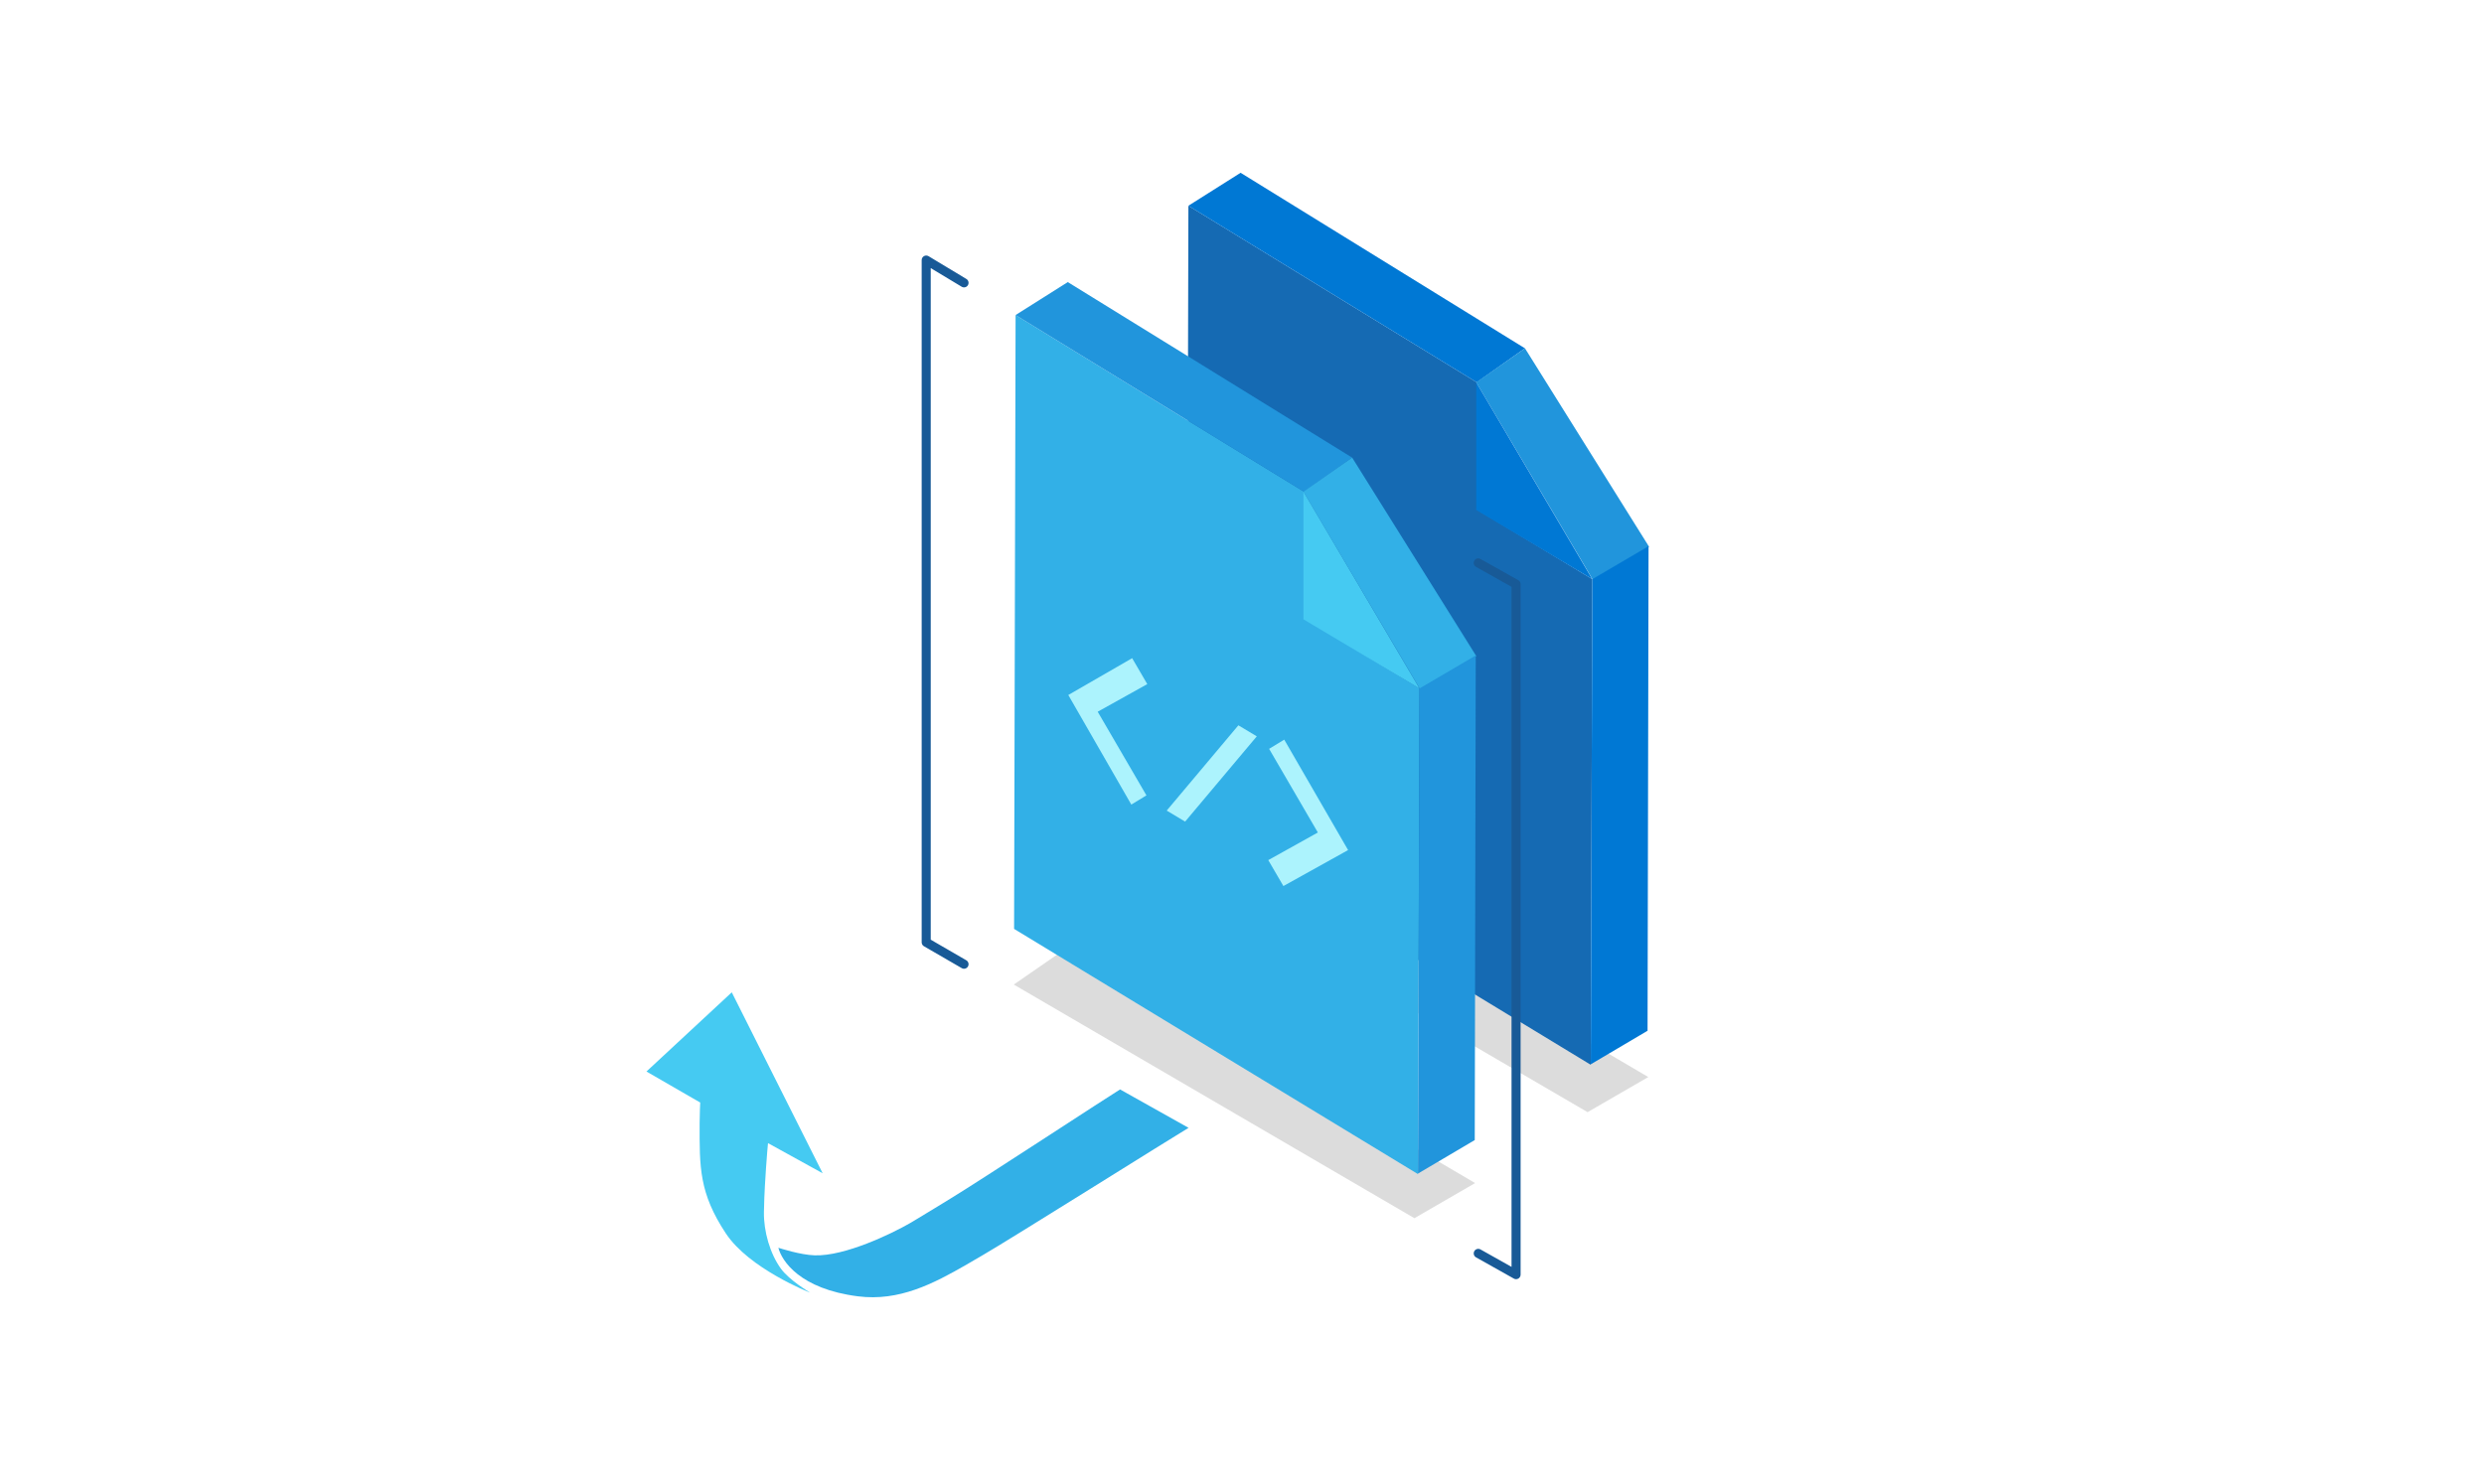 <svg width="266" height="159" viewBox="0 0 266 159" fill="none" xmlns="http://www.w3.org/2000/svg">
<path d="M157.963 126.728L114.629 101.268L108.562 105.463L151.463 130.489L157.963 126.728Z" fill="#DCDCDC"/>
<path d="M176.507 115.369L133.173 89.908L127.106 94.103L170.007 119.13L176.507 115.369Z" fill="#DCDCDC"/>
<path d="M158.085 54.518L170.511 62.039L170.35 114.059L127.099 87.793L127.26 22.041L158.138 40.957V54.518H158.085Z" fill="#156AB3"/>
<path d="M127.256 22.041L132.85 18.508L163.298 37.31L158.134 40.957L127.256 22.041Z" fill="#0078D4"/>
<path d="M158.084 40.957L163.302 37.31L176.589 58.563L170.564 62.096L158.084 40.957Z" fill="#2195DC"/>
<path d="M170.511 62.038L176.536 58.506L176.429 110.412L170.35 114.002L170.511 62.038Z" fill="#0078D4"/>
<path d="M158.084 40.957L170.511 62.039L158.084 54.632V40.957Z" fill="#0078D4"/>
<path d="M139.58 66.225L152.006 73.746L151.845 125.767L108.594 99.5L108.755 33.748L139.633 52.665V66.225H139.58Z" fill="#32B0E7"/>
<path d="M108.751 33.748L114.345 30.216L144.793 49.018L139.629 52.665L108.751 33.748Z" fill="#2195DC"/>
<path d="M139.579 52.665L144.797 49.018L158.085 70.271L152.06 73.803L139.579 52.665Z" fill="#32B0E7"/>
<path d="M152.006 73.747L158.031 70.214L157.924 122.12L151.845 125.71L152.006 73.747Z" fill="#2195DC"/>
<path d="M139.579 52.665L152.006 73.746L139.579 66.339V52.665Z" fill="#45CAF2"/>
<path d="M121.237 70.502L122.857 73.28L117.548 76.238L122.767 85.199L121.147 86.185L114.399 74.445L121.237 70.502Z" fill="#ACF3FD"/>
<path d="M137.523 79.228L144.361 91.058L137.433 94.911L135.813 92.133L141.122 89.175L135.903 80.214L137.523 79.228Z" fill="#ACF3FD"/>
<path d="M134.585 78.873L126.911 88.007L124.937 86.828L132.612 77.694L134.585 78.873Z" fill="#ACF3FD"/>
<path fill-rule="evenodd" clip-rule="evenodd" d="M157.876 60.061C158.008 59.826 158.304 59.743 158.538 59.874L162.587 62.15C162.74 62.236 162.835 62.398 162.835 62.574V136.535C162.835 136.708 162.744 136.868 162.595 136.955C162.446 137.042 162.262 137.044 162.111 136.959L158.062 134.684C157.828 134.552 157.745 134.256 157.876 134.021C158.008 133.787 158.304 133.703 158.538 133.835L161.863 135.704V62.859L158.062 60.723C157.828 60.592 157.745 60.295 157.876 60.061Z" fill="#185A97"/>
<path fill-rule="evenodd" clip-rule="evenodd" d="M98.944 27.434C99.097 27.348 99.284 27.351 99.434 27.441L103.483 29.88C103.713 30.019 103.787 30.318 103.649 30.548C103.511 30.778 103.212 30.853 102.982 30.714L99.669 28.718V100.657L103.476 102.862C103.708 102.997 103.787 103.294 103.653 103.527C103.519 103.759 103.222 103.839 102.989 103.704L98.94 101.359C98.79 101.272 98.698 101.112 98.698 100.938V27.858C98.698 27.683 98.792 27.521 98.944 27.434Z" fill="#185A97"/>
<path d="M83.352 133.658C83.714 135.064 85.655 138.069 91.87 138.858C96.284 139.422 99.951 137.504 103.523 135.448C103.8 135.288 104.077 135.128 104.344 134.968C104.621 134.809 104.909 134.638 105.186 134.478C107.777 132.997 126.084 121.502 127.278 120.81L119.943 116.697C118.973 117.272 104.738 126.604 101.774 128.394C100.751 129.012 99.642 129.715 97.638 130.909C97.574 130.951 97.51 130.983 97.435 131.026C95.495 132.145 90.484 134.574 87.243 134.468C85.719 134.425 83.48 133.7 83.352 133.658Z" fill="#32B0E7"/>
<path d="M78.362 106.295L69.226 114.777L74.983 118.101C74.983 118.165 74.919 119.358 74.919 120.317C74.908 125.038 74.865 127.787 77.723 132.113C78.97 133.999 81.177 135.565 83.106 136.673C85.079 137.813 86.667 138.431 86.753 138.463C86.646 138.399 84.535 137.131 83.64 135.917C82.445 134.286 81.774 131.878 81.806 129.833C81.849 127.51 81.966 126.263 82.03 125.102C82.094 124.1 82.232 122.523 82.243 122.448L88.096 125.677L78.362 106.295Z" fill="#45CAF2"/>
</svg>
